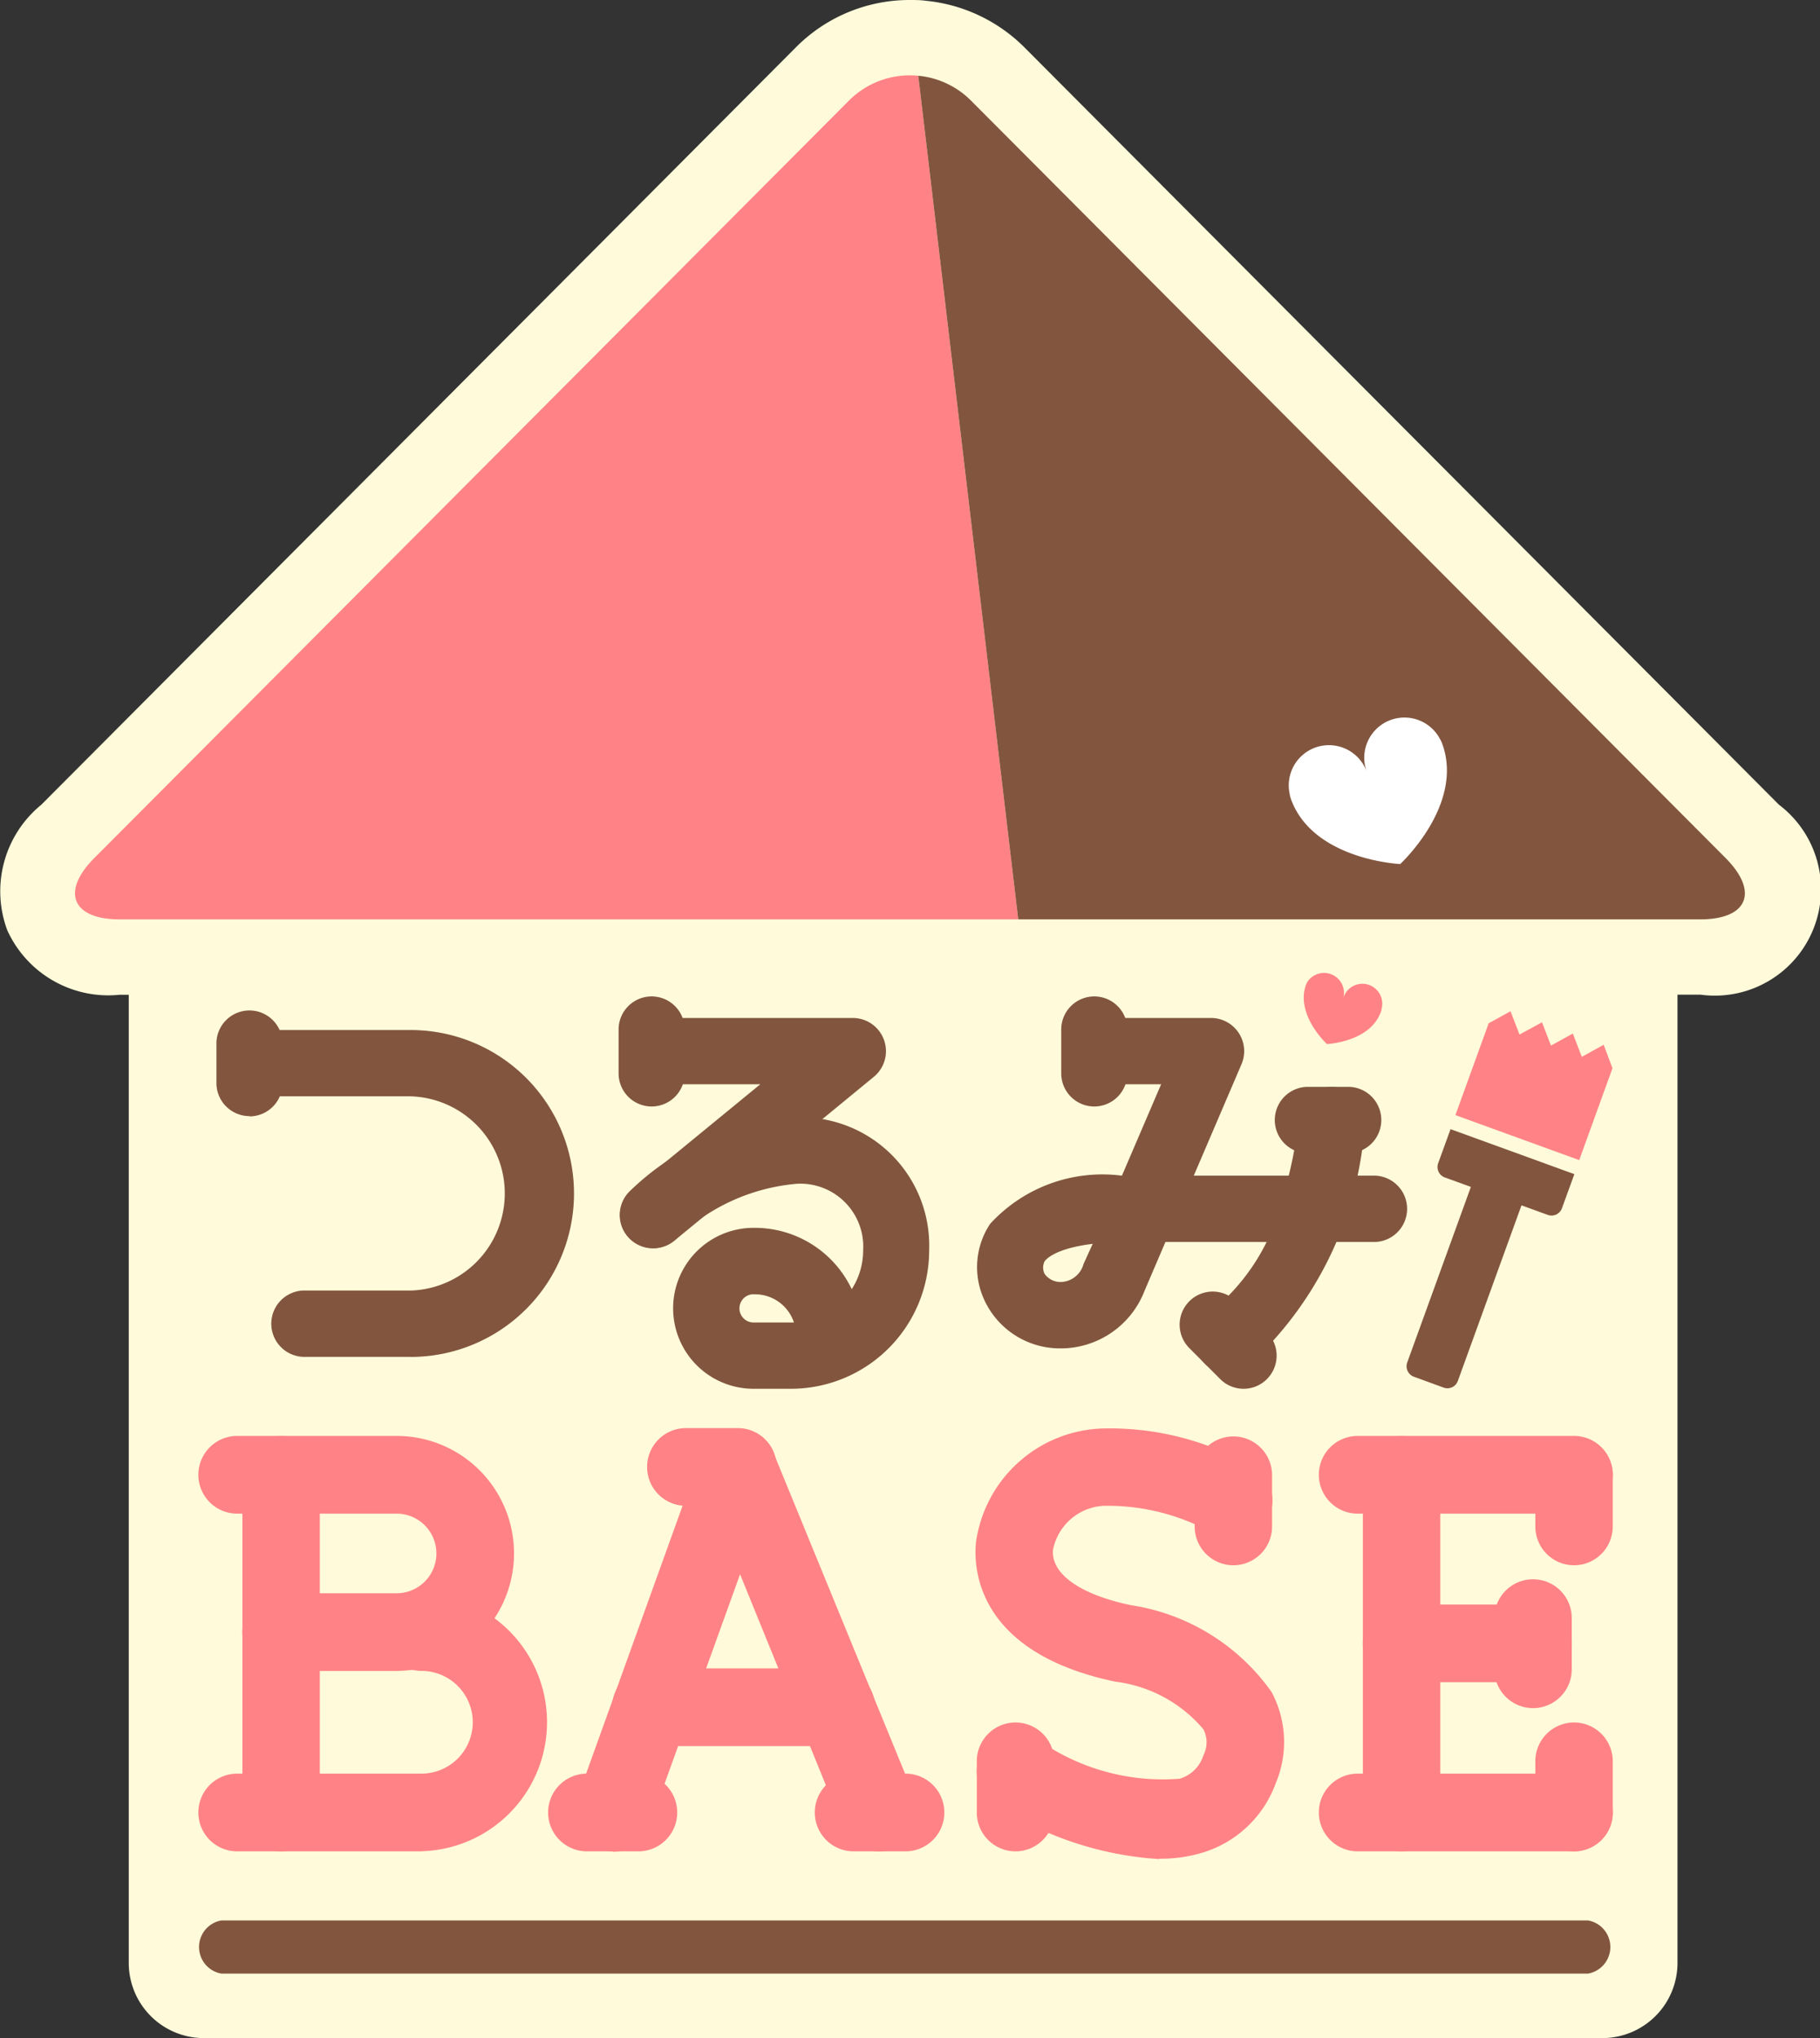 <svg xmlns="http://www.w3.org/2000/svg" width="20.242" height="22.656" viewBox="0 0 20.242 22.656"><rect x="0" y="0" width="20.242" height="22.656" fill="#333333" stroke="none"/><defs><clipPath id="a"><path fill="none" d="M0 0h20.242v22.656H0z"/></clipPath></defs><g clip-path="url(#a)"><path d="M1.331 11.058a1.234 1.234 0 0 1-1.25-.717 1.241 1.241 0 0 1 .378-1.395L8.851.527A1.781 1.781 0 0 1 10.121 0c.057 0 .115 0 .172.008a1.8 1.8 0 0 1 1.1.518l8.392 8.419a1.181 1.181 0 0 1-.872 2.112z" fill="#fffbda"/><path d="M17.822 22.656H2.267a.836.836 0 0 1-.835-.837V10.535h17.225v11.284a.836.836 0 0 1-.835.837" fill="#fffbda"/><path d="M9.441 1.119L1.049 9.538c-.374.375-.247.682.282.682h9.994L10.213.842a.958.958 0 0 0-.772.277" fill="#ff8386"/><path d="M19.192 9.538L10.8 1.119a.955.955 0 0 0-.587-.277l1.112 9.378h7.585c.529 0 .655-.307.282-.682M4.567 15.083h-1.2a.369.369 0 0 1 0-.737h1.2a1.08 1.08 0 0 0 0-2.159H2.774a.369.369 0 0 1 0-.737h1.793a1.817 1.817 0 0 1 0 3.634m2.697-1.209a.369.369 0 0 1-.233-.654l1.425-1.168H7.247a.369.369 0 0 1 0-.737h2.24a.369.369 0 0 1 .232.654L7.5 13.792a.365.365 0 0 1-.232.083m4.543 1.114h-.019a.926.926 0 0 1-.853-.557.869.869 0 0 1 .073-.827 1.693 1.693 0 0 1 1.466-.536l.436-1.016h-.744a.369.369 0 0 1 0-.737h1.3a.369.369 0 0 1 .338.514l-.531 1.239H15.3a.369.369 0 0 1 0 .737h-2.338l-.232.542a1 1 0 0 1-.918.641m.341-1.162c-.423.051-.522.176-.534.193a.154.154 0 0 0 0 .142.219.219 0 0 0 .183.089.27.27 0 0 0 .249-.2z" fill="#82553e"/><path d="M8.8 15.438h-.419a.894.894 0 0 1 0-1.789 1.194 1.194 0 0 1 1.092.682.8.8 0 0 0 .127-.431.7.7 0 0 0-.737-.741 2.2 2.2 0 0 0-1.338.608.368.368 0 1 1-.525-.521 2.909 2.909 0 0 1 1.859-.825 1.426 1.426 0 0 1 1.475 1.479A1.538 1.538 0 0 1 8.8 15.438m-.419-1.051a.157.157 0 0 0 0 .314h.449a.456.456 0 0 0-.449-.313m5.279.878a.369.369 0 0 1-.2-.679 2.314 2.314 0 0 0 .8-1.254 4.788 4.788 0 0 0 .187-.913.367.367 0 1 1 .733.059 3.983 3.983 0 0 1-1.326 2.728.366.366 0 0 1-.2.059m-10.88-2.859a.368.368 0 0 1-.367-.369V11.6a.367.367 0 1 1 .735 0v.441a.368.368 0 0 1-.367.369m4.472-.11a.368.368 0 0 1-.367-.369v-.487a.367.367 0 1 1 .735 0v.487a.368.368 0 0 1-.367.369" fill="#82553e"/><path d="M13.831 15.438a.366.366 0 0 1-.26-.108l-.343-.344a.368.368 0 1 1 .52-.521l.343.344a.369.369 0 0 1 0 .521.366.366 0 0 1-.26.108m1.182-2.619h-.485a.369.369 0 0 1 0-.737h.485a.369.369 0 0 1 0 .737M12.17 12.3a.368.368 0 0 1-.367-.369v-.487a.367.367 0 1 1 .735 0v.487a.368.368 0 0 1-.367.369" fill="#82553e"/><path d="M17.506 16.826H15.1a.432.432 0 0 1 0-.864h2.406a.432.432 0 0 1 0 .864" fill="#ff8386"/><path d="M15.588 20.58a.431.431 0 0 1-.43-.432v-3.754a.43.43 0 1 1 .861 0v3.754a.431.431 0 0 1-.43.432" fill="#ff8386"/><path d="M17.506 20.58H15.1a.432.432 0 0 1 0-.864h2.406a.432.432 0 0 1 0 .864m-14.38 0a.431.431 0 0 1-.43-.432v-3.754a.43.43 0 1 1 .861 0v3.754a.431.431 0 0 1-.43.432m3.973 0h-.572a.432.432 0 0 1 0-.864H7.1a.432.432 0 0 1 0 .864m1.106-3.841h-.577a.432.432 0 0 1 0-.864h.577a.432.432 0 0 1 0 .864M9.3 19.41H7.24a.432.432 0 0 1 0-.864H9.3a.432.432 0 0 1 0 .864m.771 1.17h-.577a.432.432 0 0 1 0-.864h.577a.432.432 0 0 1 0 .864m6.979-1.88h-1.462a.432.432 0 0 1 0-.864h1.462a.432.432 0 0 1 0 .864" fill="#ff8386"/><path d="M17.05 18.988a.431.431 0 0 1-.43-.432v-.57a.43.43 0 1 1 .861 0v.57a.431.431 0 0 1-.43.432m.455 1.592a.431.431 0 0 1-.43-.432v-.57a.43.43 0 1 1 .861 0v.57a.431.431 0 0 1-.43.432m-6.213 0a.431.431 0 0 1-.43-.432v-.57a.43.43 0 1 1 .861 0v.57a.431.431 0 0 1-.43.432m6.211-3.18a.431.431 0 0 1-.43-.432v-.57a.43.43 0 1 1 .861 0v.57a.431.431 0 0 1-.43.432m-3.79 0a.431.431 0 0 1-.43-.432v-.57a.43.43 0 1 1 .861 0v.57a.431.431 0 0 1-.43.432" fill="#ff8386"/><path d="M12.892 20.666a3.753 3.753 0 0 1-1.839-.618.431.431 0 0 1 .483-.715 2.411 2.411 0 0 0 1.583.44.392.392 0 0 0 .265-.26.316.316 0 0 0 0-.29 1.525 1.525 0 0 0-.979-.529c-1.551-.325-1.579-1.269-1.55-1.551a1.469 1.469 0 0 1 1.413-1.264h.015a3.165 3.165 0 0 1 1.678.443.431.431 0 0 1-.48.717 2.407 2.407 0 0 0-1.209-.3.608.608 0 0 0-.56.487c-.027.267.3.5.869.618a2.345 2.345 0 0 1 1.561.964 1.179 1.179 0 0 1 .046 1.017 1.252 1.252 0 0 1-.812.769 1.62 1.62 0 0 1-.482.068m-6.078-.082a.432.432 0 0 1-.4-.579L7.8 16.16a.43.43 0 0 1 .8-.017l1.576 3.841a.431.431 0 1 1-.8.329L8.231 17.5l-1.01 2.8a.431.431 0 0 1-.4.285m-2.134-.005H2.638a.432.432 0 0 1 0-.864h2.049a.571.571 0 0 0 0-1.142.432.432 0 0 1 0-.864 1.435 1.435 0 0 1 0 2.869" fill="#ff8386"/><path d="M4.411 18.575H3.126a.432.432 0 0 1 0-.864h1.285a.442.442 0 0 0 0-.885H2.638a.432.432 0 0 1 0-.864h1.773a1.306 1.306 0 0 1 0 2.612" fill="#ff8386"/><path d="M16.014 8.212a.447.447 0 0 0-.814.364.447.447 0 0 0-.857.246.32.32 0 0 0 .015.061c.246.678 1.215.722 1.215.722s.714-.658.468-1.336a.322.322 0 0 0-.027-.057" fill="#fff"/><path d="M17.659 21.939H2.462a.3.3 0 0 1 0-.591h15.2a.3.3 0 0 1 0 .591" fill="#82553e"/><path d="M15.365 11.218a.221.221 0 0 0-.425-.122.222.222 0 0 0-.4-.18.156.156 0 0 0-.014.028c-.122.336.232.662.232.662s.48-.021.6-.358a.16.16 0 0 0 .008-.03" fill="#ff8386"/><path d="M16.067 13.088l.292.106-.708 1.952a.124.124 0 0 0 .074.158l.331.121a.123.123 0 0 0 .158-.074l.708-1.952.292.106a.123.123 0 0 0 .158-.074l.138-.379-1.377-.5-.138.379a.124.124 0 0 0 .074.158" fill="#82553e"/><path d="M17.836 11.614l-.243.134-.1-.259-.243.134-.1-.259-.25.136-.1-.259-.243.134-.37 1.021 1.377.5.37-1.021z" fill="#ff8386"/></g></svg>